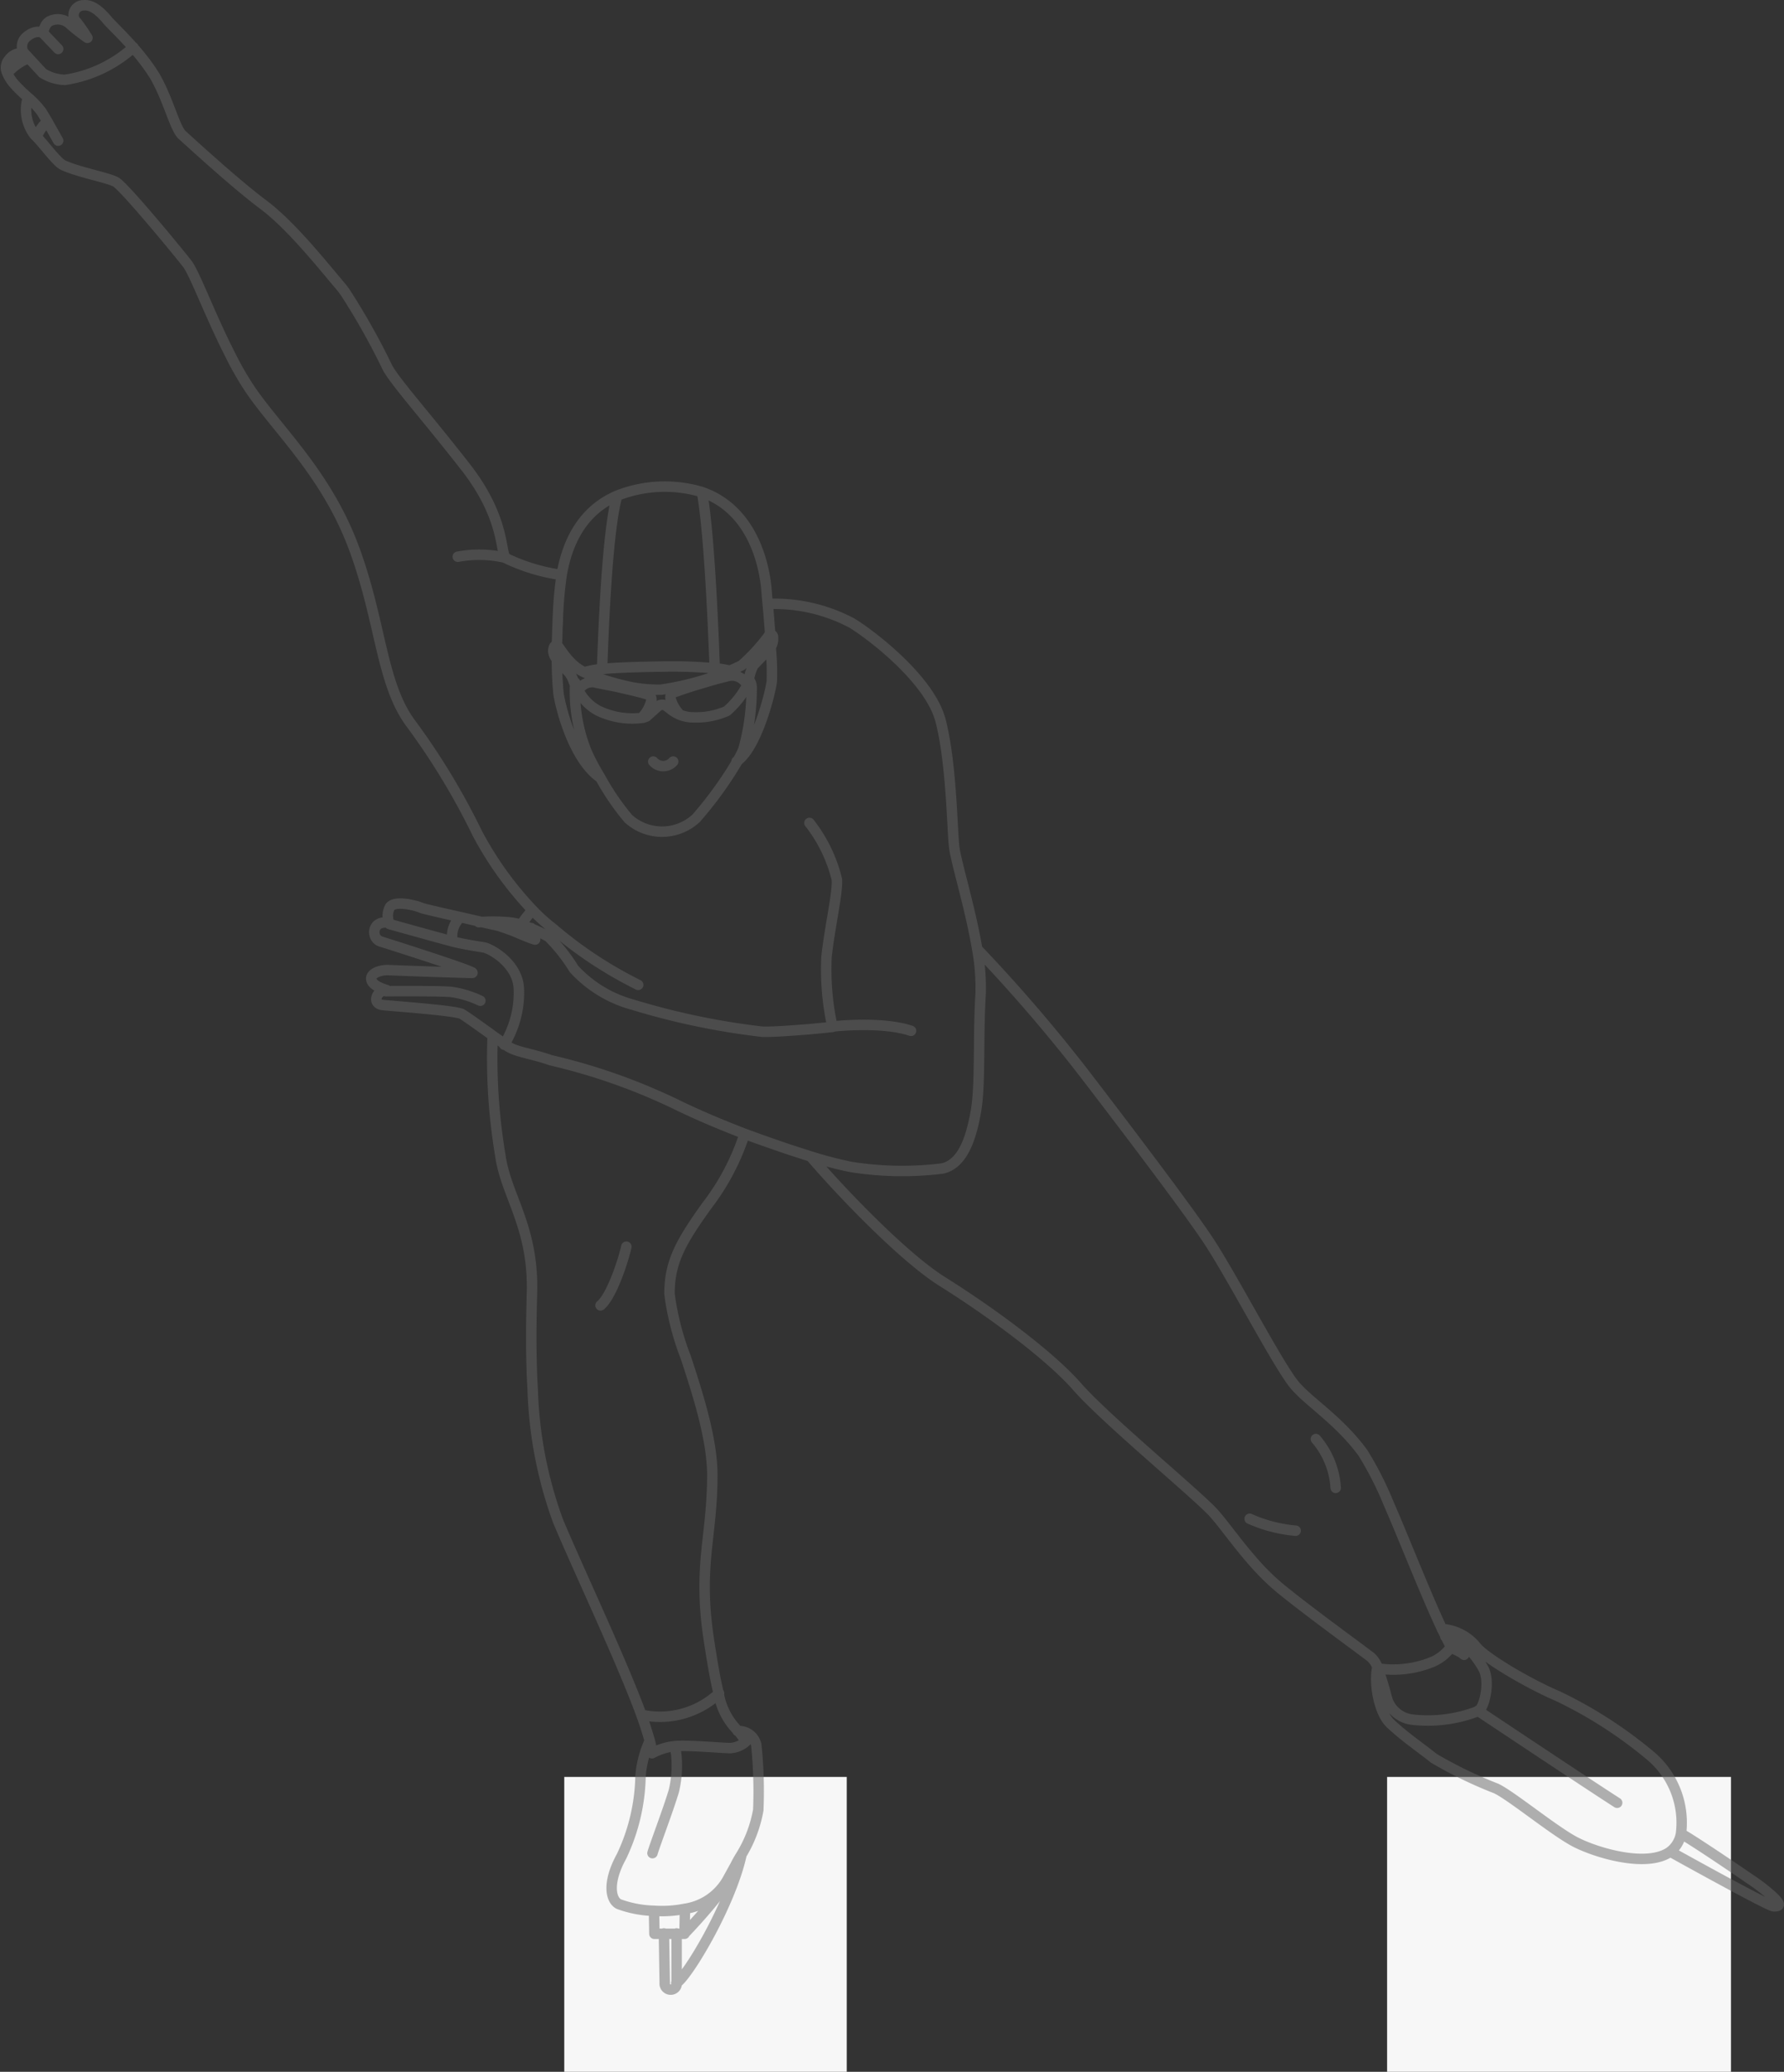 <svg xmlns="http://www.w3.org/2000/svg" width="145.265" height="168.61"><rect width="100%" height="100%" fill="#333333" stroke="none"/><g id="speedskating-01-sp" transform="translate(-194.053 -3098.39)"><path id="長方形_225" data-name="長方形 225" transform="translate(240 3243)" fill="#f7f7f7" d="M0 0h23v24H0z"/><path id="長方形_226" data-name="長方形 226" transform="translate(307 3243)" fill="#f7f7f7" d="M0 0h28v24H0z"/><g id="speedskating-01-sp-2" data-name="speedskating-01-sp" transform="translate(193.589 3097.839)" fill="none" stroke="rgba(102,102,102,0.5)" stroke-linecap="round" stroke-linejoin="round" stroke-width=".85"><path id="path" d="M61.373 142.072a1.405 1.405 0 01-.194.226 2.1 2.1 0 01-1.227.517c-.678 0-3.455-.258-4.52-.161a4.87 4.87 0 00-1.873.581 5.816 5.816 0 00-.194-1.033 30.03 30.03 0 00-.678-2.1c-1.647-4.488-5.1-11.752-6.78-15.755a34.145 34.145 0 01-2.066-10.654c-.161-2.712-.129-5.392-.065-7.749.194-5.585-2.131-8.039-2.583-11.429a47.6 47.6 0 01-.613-9.653m20.5 8.007a19.255 19.255 0 01-3.067 5.811c-2.1 2.938-3.035 4.552-3.035 7.167a22.2 22.2 0 001.324 5.166c1 3.035 2.163 6.683 2.163 9.589 0 5-1.162 7.264-.323 13.108.323 2.163.581 3.616.839 4.649a5.56 5.56 0 001.259 2.712l.291.323a3.558 3.558 0 01.646.9m52.27-3.39c-.065-.161-.1-.355-.161-.549m0-.032c-.194-.678-.387-1.356-.646-2.034v-.032m0 0a2.111 2.111 0 00-.549-.839c-1.13-.872-5.295-3.874-7.555-5.747-.1-.1-.194-.161-.291-.258-2.131-1.873-3.907-4.585-4.972-5.747-1.421-1.55-8.749-7.587-11.074-10.235s-7.1-6.134-11.009-8.588c-3.035-1.9-7.91-6.909-10.687-10.138m53.174 40.518c-.323-.291-.678-.355-1.065-.646-.129-.258-.291-.549-.42-.839l-.291-.581c-1.356-2.873-2.97-7.038-4.359-10.235a27.767 27.767 0 00-2.1-4.133c-2.034-2.777-4.617-4.262-5.715-5.715-1.453-1.937-4.907-8.556-6.78-11.429s-8.452-11.456-10.26-13.813a129.114 129.114 0 00-8.62-10.009M39.451 75.6a14.505 14.505 0 012.647.032 5.018 5.018 0 01.743.161c.291.1.581.194.872.323a11.456 11.456 0 011.421.678 13.891 13.891 0 012.066 2.612 10.055 10.055 0 004.778 2.906 59.636 59.636 0 0010.525 2.2c.969.032 2.518-.1 3.777-.194 1.1-.1 1.969-.194 1.969-.194a21.712 21.712 0 01-.484-5.715c.258-2.389.936-5.263.839-6.3a12.1 12.1 0 00-2.228-4.585m-22.34 9.492c-.258-.065-.71-.258-1.195-.452l-.452-.194c-.484-.194-.969-.355-1.259-.452-.226-.065-.872-.194-1.679-.387l-1.55-.355c-1.453-.323-2.873-.646-3.132-.743-.517-.226-2.163-.613-2.551-.065a1.507 1.507 0 00-.065 1.291c-1.421-.291-1.517 1.259-.678 1.517s8.039 2.551 7.426 2.551-6.167-.194-6.78-.226-1.517.226-1.421.775 1.227.839 1.227.839c-.839.065-1.195 1.13-.291 1.227s6.005.452 6.457.743c.323.194 1.421.969 2.486 1.743l.9.646c.1.065.226.161.323.226.71.484 1.937.581 3.487 1.13a48.786 48.786 0 0110.2 3.584c1.776.872 3.713 1.679 5.553 2.389 1.291.484 2.518.9 3.648 1.291.613.194 1.195.387 1.711.549a32.956 32.956 0 003.325.872 26.569 26.569 0 007.49.129c1.647-.387 2.325-2.454 2.712-4.649s.161-5.908.387-9.589a17.694 17.694 0 00-.291-3.681c-.581-3.422-1.776-7.2-1.873-8.33-.161-1.55-.226-6.845-1.1-10.2s-5.682-7.006-7.232-7.942a13.424 13.424 0 00-6.845-1.55M43.81 74.627a10.223 10.223 0 00-.9 1.162M2.743 8.474a3.351 3.351 0 00.517 3.035l.194.194c.581.581 1.647 2.066 2.163 2.292 1.259.581 3.584 1 4.262 1.356s5.1 5.715 5.844 6.683c.581.743 1.873 4.229 3.455 7.329a25.388 25.388 0 001.647 2.873c2.292 3.358 6.231 6.909 8.459 12.914s2.2 11.042 4.649 14.3a56.906 56.906 0 015.392 8.911A28.291 28.291 0 0043.81 74.6a14.844 14.844 0 001.679 1.517A33.536 33.536 0 0052.43 80.7M46.2 47.346a15.341 15.341 0 01-4.52-1.356c-.517-.323.032-3.164-3.325-7.458s-5.618-6.78-6.328-8.039a56.163 56.163 0 00-3.422-6.1c-.129-.194-.258-.355-.387-.517-1.485-1.743-4.036-4.972-6.328-6.683s-5.973-5.1-6.586-5.65-1.13-2.906-2.26-4.843A17.157 17.157 0 0011.3 4.406c-.936-1.065-1.873-1.937-2.131-2.26-.355-.42-1.1-1.259-1.9-1.162a.8.8 0 00-.71 1.195 13.075 13.075 0 011.026 1.452 14.3 14.3 0 01-1.517-1.194 1.457 1.457 0 00-1.485-.194c-.517.194-.613 1-.613 1s-.549-.355-1.324.291A1.013 1.013 0 002.42 4.89h0a1.266 1.266 0 00-1.227.517.978.978 0 00-.129 1.1 3.061 3.061 0 00.549.872 12.745 12.745 0 001.13 1.1 7.445 7.445 0 011.1 1.162l.484.807c.323.581.71 1.259.872 1.55m-1.23-8.754L5.2 4.535m57.981 47.654c-.065-.839-.129-1.679-.194-2.389-.065-.613-.1-1.13-.129-1.453-.129-1.195-.807-6.2-5.23-7.749a10.568 10.568 0 00-6.909.291c-3 1.291-4.1 4.036-4.52 6.425a32.916 32.916 0 00-.323 3.971c-.032.355-.032 1-.065 1.743M49.3 63.812c-2.1-1.485-3.164-5.521-3.358-6.812a27.469 27.469 0 01-.129-2.841m14.624 8.361c1.679-1.13 2.777-5.682 2.873-6.522a21.073 21.073 0 00-.1-2.841M47.3 56.1a13.021 13.021 0 00.936 5.65 19.051 19.051 0 001.1 2.066 20.486 20.486 0 002.292 3.358 4.079 4.079 0 005.521-.032 30.707 30.707 0 003.325-4.585h0a10.086 10.086 0 00.517-1 18.608 18.608 0 00.678-5.069.967.967 0 00-.194-.581m-2.841-.969A38.731 38.731 0 0054.3 54.8c-2.325.032-3.842.1-4.811.194a7.309 7.309 0 00-1.421.258m11.784-.129a8.074 8.074 0 00-1.227-.194m-11.042 1.84a3.815 3.815 0 001.582 1.614 6.418 6.418 0 003.648.581l.291-.1.9-.807a.585.585 0 01.743-.032l.42.323a3.038 3.038 0 00.71.387 2.755 2.755 0 001 .194 6.177 6.177 0 002.777-.517 7.382 7.382 0 001.679-2.131m-5.489 2.454a3.062 3.062 0 01-.775-1.324.429.429 0 01.291-.517c.71-.258 1.485-.517 2.292-.743.71-.226 1.421-.42 2.1-.581a1.347 1.347 0 011.388.484l.194.258s.032-.194.1-.452a4.6 4.6 0 01.355-1.13c.129-.161.872-.9 1.324-1.388.032-.032.065-.1.1-.129h0a1.131 1.131 0 00.194-.71v-.129a.176.176 0 00-.226-.161c-.032 0-.032 0-.065.032a.069.069 0 00-.065.065 15.237 15.237 0 01-2.2 2.389c-.323.161-.678.323-1 .452a23.308 23.308 0 01-5.551 1.526 11.292 11.292 0 01-3.1-.355 17.361 17.361 0 01-3.164-1.065l-.129-.065c-1.259-.646-1.9-2.034-2.1-2.131h-.032c-.194.032-.226.226-.258.387a1.023 1.023 0 00.291.743l.032.065.872.936a1.986 1.986 0 01.387.613l.129.323h0l.291.678a1.317 1.317 0 011.162-.743.711.711 0 01.258.032c.581.129 1.162.226 1.776.355l.42.1c.71.161 1.421.323 2.066.517a.415.415 0 01.291.517h0a2.975 2.975 0 01-.775 1.388h0m-13.14 23.02a8.424 8.424 0 00-2.325-.71c-.807-.1-5.359-.065-5.359-.065m21.47 61.02a8.483 8.483 0 00-.743 2.841 15.846 15.846 0 01-1.55 6.554c-1.162 2.1-.9 3.519-.226 3.874a8.887 8.887 0 002.873.549 9.454 9.454 0 002.518-.161 4.777 4.777 0 003.422-2.292l.678-1.227h0a9.035 9.035 0 01.452-.807h0a10.533 10.533 0 001.421-3.713 36.91 36.91 0 00-.161-5.295 1.456 1.456 0 00-1.517-1.13m-6.812 14.658l.032 1.84h2.454l.032-2m-1.711 1.969l.065 4.036a.489.489 0 00.969.129v-4.165M52.688 140.1a6.983 6.983 0 003.164-.032 7.062 7.062 0 003.164-1.711m53.594-2.1h0v.032c-.258 1.1.065 3.551 1.065 4.52 1.162 1.1 2.551 2.034 3.551 2.841a35.067 35.067 0 005.069 2.454c1.227.581 4.681 3.422 6.393 4.326s5.908 2.163 7.781.807a2.353 2.353 0 00.872-1.453 7.12 7.12 0 00-2.389-6.263 35.68 35.68 0 00-7.652-4.94c-2.421-1.033-5.973-3.132-6.651-4.036a3.907 3.907 0 00-2.777-1.421m-4.585 5.23h0a3.057 3.057 0 00.161.581h0a2.468 2.468 0 001.9 1.55 11.209 11.209 0 005.456-.678c.517-.194 1.033-2.389.452-3.455s-1.808-2.583-3.1-2.615m18.306 17.5s8.007 4.455 8.427 4.455.71-.065-.129-.839a14.934 14.934 0 00-1.808-1.388c-.42-.291-4.1-2.809-5.585-3.681M50.719 40.889c-.872 3.035-1.162 12.236-1.227 14.077m9.169-.032h0c-.065-1.743-.387-10.783-1.033-14.3m-16.11 44.938a8.1 8.1 0 001.195-4.552c-.1-2.1-2.325-3.261-2.809-3.358-.129-.032-1.55-.226-2.551-.484s-5.166-1.421-5.166-1.421m5.715-.517a2.121 2.121 0 00-.581 1.937M2.452 4.89l.355.387L3.937 6.5a3.594 3.594 0 001.808.549 10.6 10.6 0 005.585-2.647m-8.523.872A4.4 4.4 0 001.064 6.5m3.261 3.939a3.159 3.159 0 00-.872 1.261m109.158 124.625h0a8.477 8.477 0 004.391-.484 3.623 3.623 0 001.614-1.259m-62.408 23.31s3.745-3.842 4.165-5.521h0m-4.843 9.557c.775-.323 4.359-6.2 5.295-10.364h0m48.4-29.929a6.724 6.724 0 00-1.614-3.971m-5.392 6.489a11.665 11.665 0 003.745.969m-31.321-40.68c-2.389-.807-6.36-.355-6.36-.355m-18.919 22.7c.936-.775 1.9-3.81 2.1-4.778m-9.785-56.051a9.411 9.411 0 00-3.939-.1m5.1 30.7h0a4.609 4.609 0 00.872-.484h0m77.1 63.7s8.911 5.941 11.332 7.49m-78.551 4.1c.194-.678 1.259-3.455 1.743-5.069a8.871 8.871 0 00.1-3.616"/><path id="パス_7" data-name="パス 7" d="M164.1 191.6a1.074 1.074 0 001.532.092l.092-.092" transform="translate(-110.443 -129.072)"/></g></g></svg>